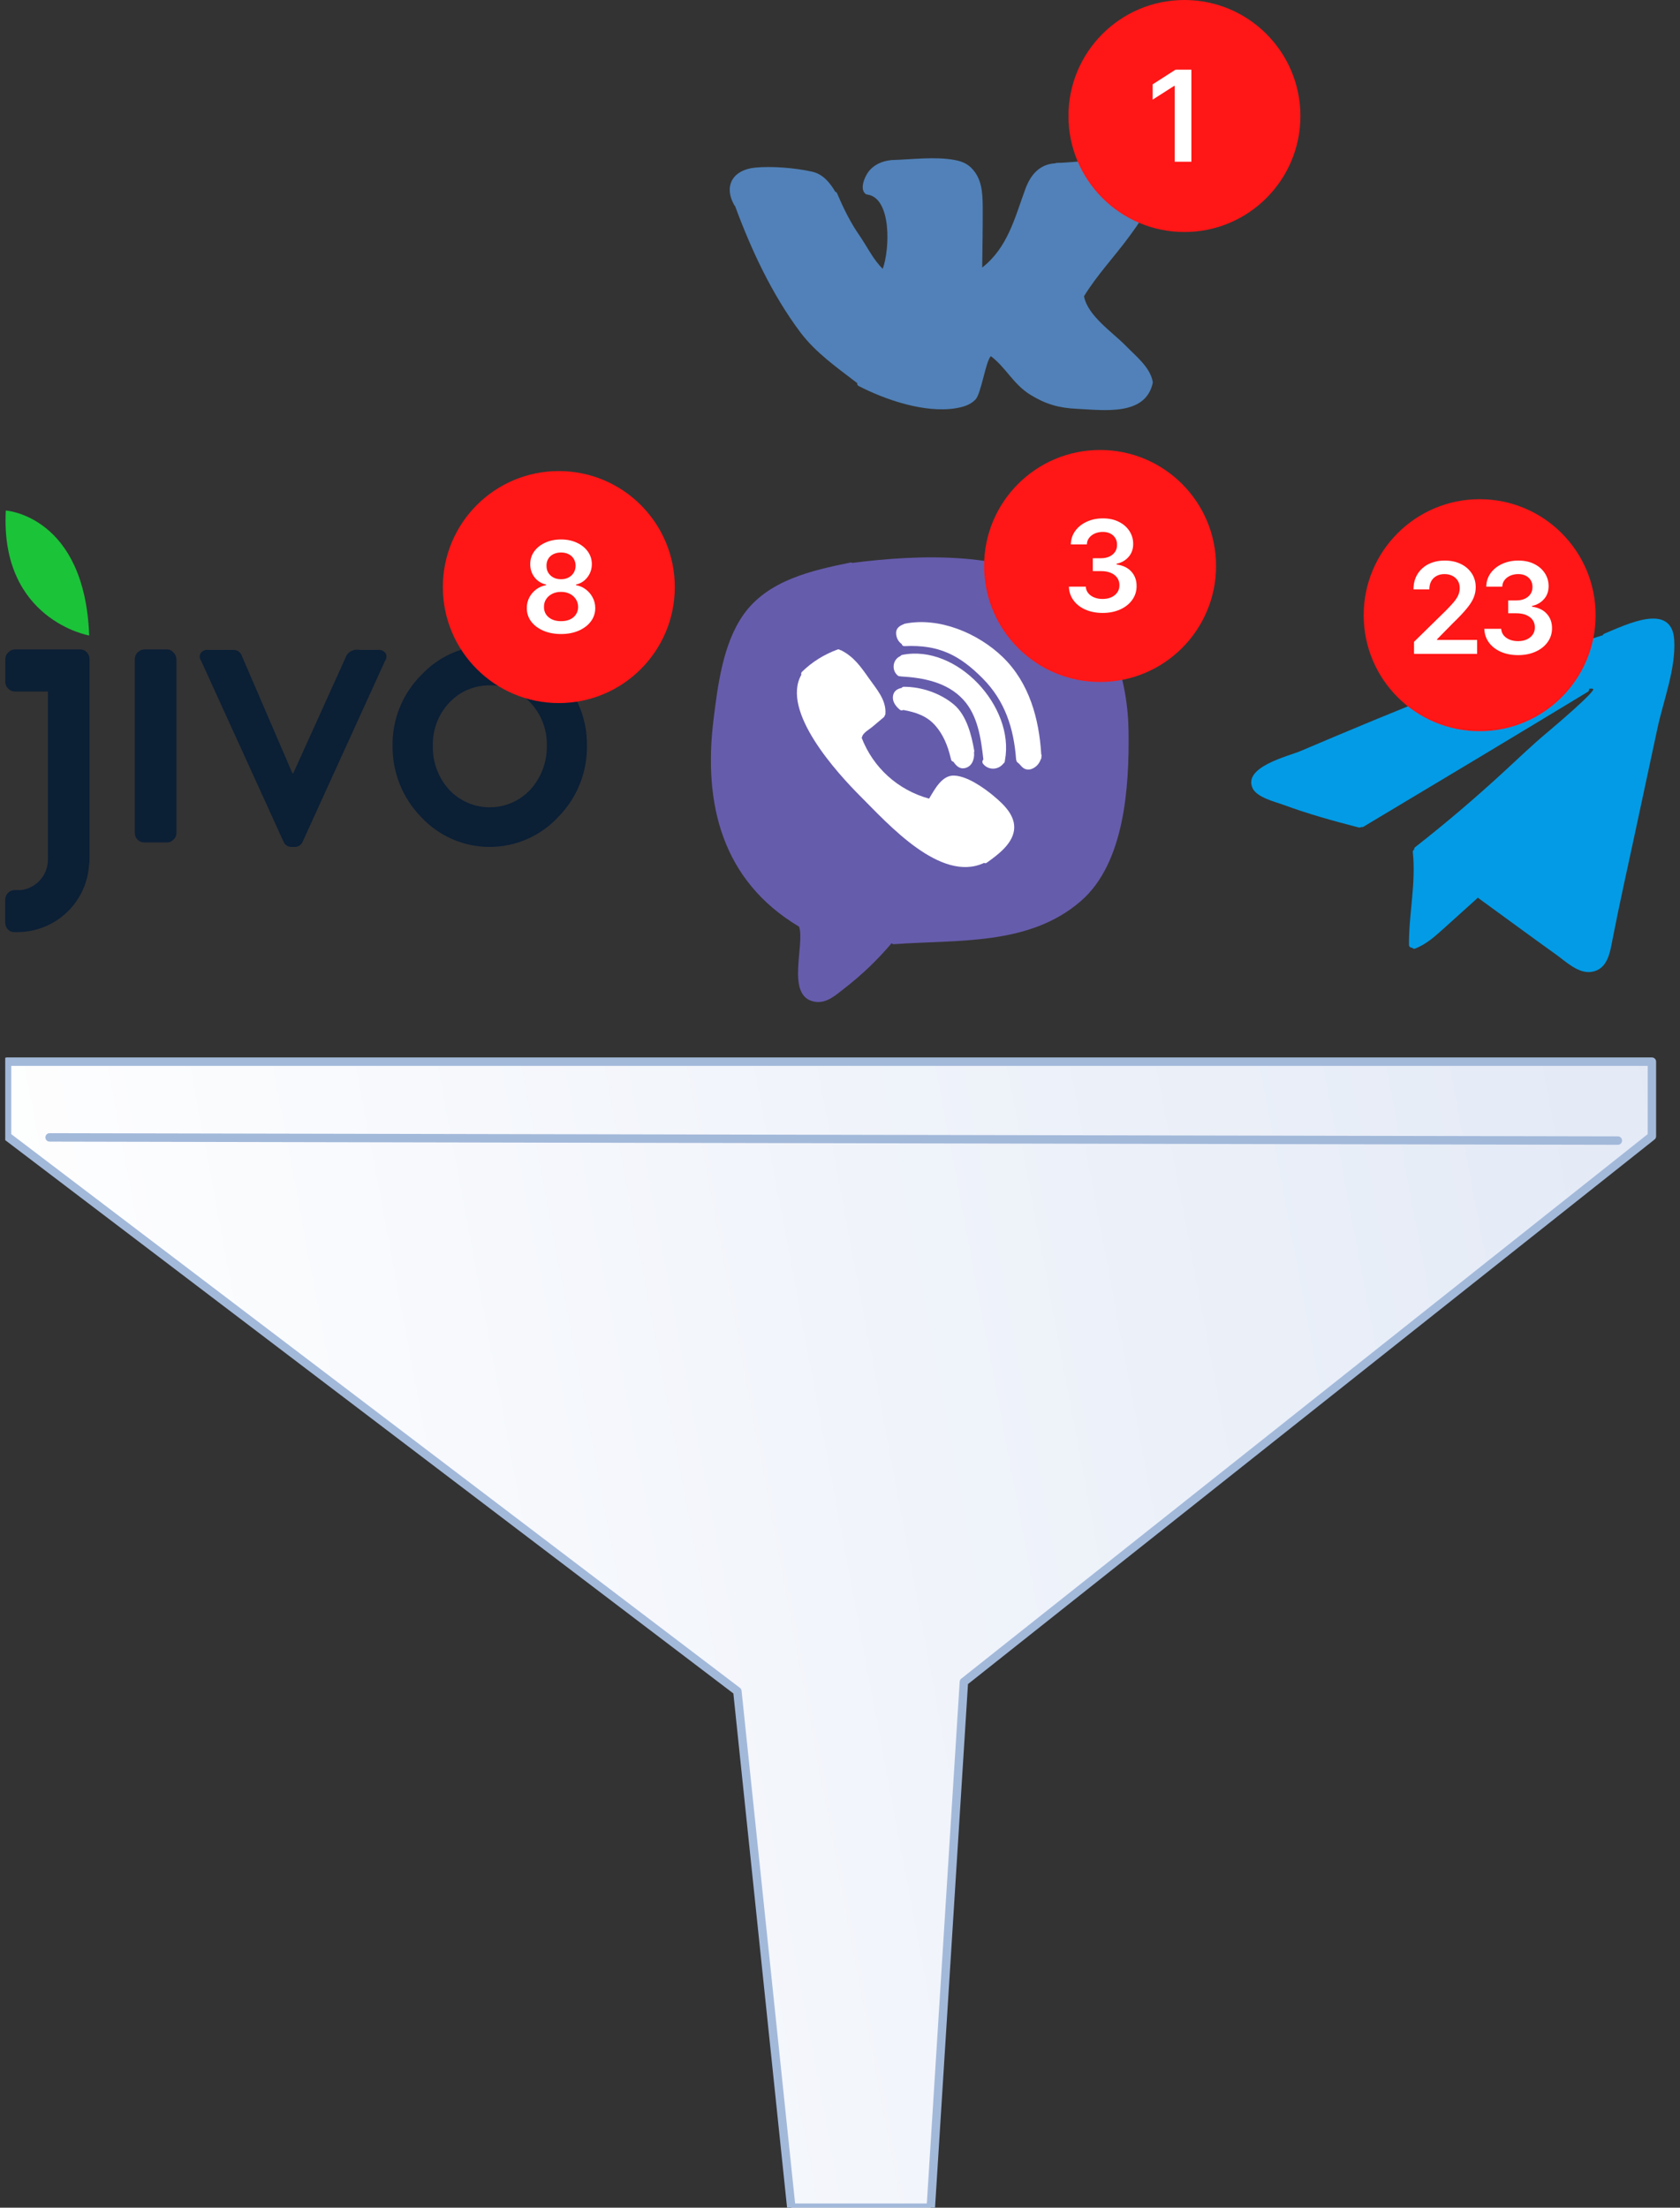 <svg width="239" height="314" viewBox="0 0 239 314" fill="none" xmlns="http://www.w3.org/2000/svg">
<rect x="0" y="0" width="239" height="314" fill="#333333" stroke="none"/>
<g clip-path="url(#clip0_0_7735)">
<path d="M160.553 104.139C160.464 96.62 158.043 88.536 151.666 83.996C143.663 78.29 130.568 78.873 121.377 80.049C121.35 80.049 121.323 80.067 121.297 80.076C121.207 80.022 121.1 79.986 120.975 80.013C115.473 81.143 109.22 82.516 105.755 87.442C102.852 91.56 102.11 97.481 101.512 102.317C100.011 114.421 102.78 125.268 113.615 131.764C113.642 131.782 113.66 131.782 113.677 131.79C114.553 134.312 111.721 141.678 115.839 142.467C117.581 142.799 118.912 141.516 120.189 140.529C122.627 138.636 124.852 136.51 126.843 134.15C126.915 134.24 127.013 134.303 127.174 134.294C136.294 133.621 146.378 134.545 153.747 128.175C160.008 122.765 160.643 111.899 160.553 104.139Z" fill="#665CAC"/>
<g clip-path="url(#clip1_0_7735)">
<path d="M141.334 113.186C139.951 112.048 137.638 110.394 135.75 110.313C134.034 110.232 133.013 112.192 132.173 113.593C127.746 112.373 124.222 109.193 122.578 104.928C122.614 104.883 122.65 104.829 122.659 104.757C122.786 104.233 123.689 103.727 124.087 103.393C124.638 102.932 125.18 102.471 125.731 102.01C125.812 101.938 125.848 101.866 125.857 101.784C125.912 101.721 125.957 101.64 125.957 101.541C126.11 99.544 124.683 97.999 123.599 96.454C122.469 94.846 121.476 93.418 119.687 92.506C119.633 92.479 119.569 92.461 119.515 92.461C119.425 92.37 119.298 92.325 119.136 92.388C117.238 93.084 115.549 94.132 114.103 95.541C113.968 95.677 113.95 95.831 114.004 95.966C111.059 101.17 119.081 109.934 122.478 113.331C126.345 117.188 133.79 125.573 139.951 122.754C139.969 122.754 139.969 122.736 139.987 122.727C140.096 122.79 140.24 122.808 140.385 122.7C141.894 121.624 143.954 120.116 144.252 118.128C144.559 116.05 142.779 114.388 141.325 113.186H141.334Z" fill="white"/>
<path d="M127.998 100.935C128.161 101.071 128.35 101.062 128.504 100.98C130.284 101.305 131.883 101.82 133.112 103.257C134.196 104.522 134.828 106.067 135.208 107.666C135.235 107.792 135.28 107.91 135.307 108.036C135.352 108.226 135.479 108.316 135.632 108.343C136.048 108.931 136.518 109.446 137.349 109.229C138.27 108.985 138.614 108.027 138.578 107.16C138.578 107.124 138.56 107.088 138.551 107.051C138.587 106.97 138.614 106.88 138.596 106.78C138.216 104.54 137.502 101.712 135.678 100.185C133.753 98.586 131.07 97.674 128.594 97.683C128.441 97.683 128.341 97.746 128.269 97.845C127.664 97.963 127.158 98.27 127.04 98.975C126.914 99.779 127.42 100.447 128.007 100.935H127.998Z" fill="white"/>
<path d="M139.86 108.642C140.628 109.608 142.056 109.518 142.76 108.578C142.851 108.533 142.914 108.443 142.941 108.316C142.941 108.289 142.941 108.271 142.95 108.244C142.959 108.208 142.968 108.163 142.968 108.127C144.387 100.537 136.147 91.566 128.35 93.147C128.233 93.174 128.151 93.237 128.106 93.31C126.986 93.789 126.787 95.306 127.718 96.083C127.826 96.174 127.953 96.201 128.061 96.183C128.097 96.192 128.124 96.21 128.161 96.21C131.368 96.391 134.738 97.032 137.023 99.499C139.119 101.766 139.562 105.064 139.896 108.018C139.752 108.172 139.689 108.425 139.86 108.642Z" fill="white"/>
<path d="M148.182 107.521C148.191 107.422 148.164 107.341 148.128 107.277C147.82 102.209 146.42 97.123 142.68 93.482C139.165 90.067 133.6 87.718 128.721 88.711C128.658 88.72 128.613 88.748 128.577 88.775C128.035 88.982 127.511 89.308 127.484 89.958C127.456 90.591 127.755 91.25 128.279 91.602C128.324 91.774 128.45 91.91 128.676 91.901C133.51 91.666 136.473 93.129 139.834 96.526C142.978 99.716 144.225 103.6 144.55 107.982C144.55 108.045 144.568 108.091 144.595 108.145C144.604 108.262 144.658 108.38 144.785 108.47C145.101 108.687 145.291 109.048 145.616 109.256C145.968 109.482 146.384 109.509 146.772 109.364C147.396 109.13 147.848 108.624 148.055 108.009C148.119 107.937 148.155 107.856 148.146 107.729C148.146 107.702 148.146 107.684 148.146 107.657C148.146 107.612 148.173 107.567 148.182 107.521Z" fill="white"/>
</g>
<path fill-rule="evenodd" clip-rule="evenodd" d="M23.785 92.371H20.495C20.152 92.394 19.829 92.54 19.587 92.783C19.344 93.025 19.198 93.348 19.176 93.691V118.487C19.174 118.661 19.209 118.834 19.277 118.994C19.345 119.154 19.445 119.299 19.571 119.419C19.689 119.547 19.832 119.648 19.991 119.717C20.151 119.786 20.323 119.821 20.496 119.818H23.786C23.953 119.817 24.118 119.78 24.27 119.711C24.423 119.643 24.559 119.543 24.671 119.419C24.806 119.305 24.915 119.162 24.988 119.001C25.061 118.84 25.098 118.664 25.094 118.487V93.703C25.087 93.533 25.047 93.367 24.974 93.213C24.901 93.06 24.798 92.923 24.671 92.811C24.567 92.675 24.432 92.564 24.279 92.488C24.125 92.412 23.956 92.372 23.785 92.371ZM53.801 92.439H51.145C50.798 92.367 50.438 92.401 50.111 92.537C49.783 92.672 49.504 92.902 49.309 93.198L41.726 109.977H41.594L34.366 93.198C34.272 92.964 34.106 92.765 33.893 92.629C33.68 92.493 33.43 92.426 33.178 92.439H29.598C29.396 92.414 29.191 92.444 29.005 92.526C28.819 92.608 28.659 92.739 28.541 92.905C28.448 93.07 28.405 93.258 28.417 93.448C28.428 93.636 28.495 93.818 28.607 93.97L40.361 119.767C40.464 119.99 40.634 120.177 40.846 120.301C41.059 120.424 41.305 120.48 41.55 120.459H41.91C42.145 120.466 42.376 120.404 42.575 120.281C42.775 120.158 42.934 119.979 43.033 119.767L54.786 93.971C54.899 93.819 54.965 93.638 54.976 93.449C54.988 93.26 54.945 93.072 54.852 92.906C54.732 92.744 54.572 92.616 54.388 92.534C54.204 92.451 54.001 92.418 53.801 92.438V92.439ZM69.706 91.814C67.871 91.79 66.051 92.152 64.364 92.877C62.678 93.602 61.163 94.674 59.917 96.022C58.603 97.337 57.566 98.902 56.867 100.624C56.169 102.347 55.822 104.191 55.848 106.05C55.799 109.831 57.253 113.476 59.891 116.184C61.136 117.532 62.647 118.608 64.328 119.344C66.009 120.08 67.825 120.46 69.66 120.46C71.495 120.46 73.311 120.08 74.992 119.344C76.673 118.608 78.184 117.532 79.429 116.184C80.745 114.849 81.783 113.265 82.481 111.524C83.18 109.784 83.526 107.923 83.499 106.048C83.525 104.189 83.178 102.344 82.479 100.622C81.78 98.9 80.743 97.335 79.429 96.02C78.194 94.677 76.689 93.608 75.014 92.884C73.34 92.159 71.531 91.794 69.706 91.813V91.814ZM75.453 112.308C74.717 113.099 73.826 113.73 72.835 114.163C71.845 114.596 70.776 114.822 69.695 114.825C68.614 114.829 67.544 114.611 66.551 114.186C65.557 113.76 64.662 113.135 63.919 112.349C62.349 110.639 61.511 108.383 61.582 106.063C61.518 103.792 62.359 101.588 63.919 99.937C64.657 99.144 65.554 98.516 66.551 98.094C67.548 97.672 68.624 97.465 69.706 97.487C70.784 97.459 71.855 97.663 72.847 98.086C73.838 98.509 74.727 99.14 75.453 99.937C76.226 100.754 76.831 101.716 77.232 102.767C77.633 103.819 77.823 104.939 77.791 106.063C77.835 108.367 76.999 110.6 75.453 112.308ZM11.433 92.371H2.063C1.895 92.379 1.729 92.421 1.577 92.494C1.425 92.567 1.289 92.671 1.178 92.799C1.05 92.913 0.946 93.052 0.873 93.207C0.801 93.363 0.761 93.532 0.756 93.704V97.02C0.76 97.196 0.799 97.369 0.872 97.529C0.945 97.689 1.049 97.833 1.178 97.952C1.292 98.074 1.429 98.172 1.581 98.24C1.733 98.309 1.897 98.347 2.063 98.351H6.82V122.228C6.826 123.294 6.443 124.327 5.742 125.131C5.042 125.935 4.072 126.456 3.014 126.596H2.063C1.714 126.606 1.383 126.75 1.137 126.998C0.891 127.246 0.751 127.579 0.744 127.928V131.245C0.746 131.589 0.874 131.92 1.104 132.176C1.225 132.307 1.372 132.41 1.536 132.479C1.7 132.548 1.877 132.581 2.055 132.576H2.518C5.12 132.562 7.619 131.558 9.506 129.767C11.394 127.975 12.527 125.532 12.676 122.934C12.715 122.728 12.733 122.518 12.729 122.308V93.703C12.73 93.529 12.696 93.356 12.628 93.196C12.56 93.036 12.46 92.891 12.333 92.771C12.222 92.642 12.083 92.54 11.928 92.471C11.772 92.402 11.603 92.368 11.433 92.371Z" fill="#0B1F35"/>
<path fill-rule="evenodd" clip-rule="evenodd" d="M0.825 72.61C0.006 88.177 12.688 90.389 12.688 90.389C12.055 73.341 0.825 72.61 0.825 72.61Z" fill="#1BC339"/>
<g clip-path="url(#clip2_0_7735)">
<path d="M228.233 90.141C228.104 90.195 228.021 90.286 227.984 90.386C227.947 90.386 227.91 90.386 227.863 90.395C213.237 95.03 199.083 100.836 184.994 106.832C183.301 107.549 176.77 109.082 178.204 112.121C178.823 113.427 181.414 114.044 182.579 114.47C186.076 115.759 189.675 116.766 193.292 117.691C193.431 117.727 193.56 117.691 193.653 117.627C193.755 117.655 193.856 117.645 193.977 117.582C204.625 111.214 215.273 104.837 225.874 98.405C226.059 98.296 226.106 98.115 226.069 97.96C226.198 97.96 226.328 97.951 226.448 97.933C226.494 97.951 226.55 97.978 226.605 97.978C227.364 98.051 220.759 103.639 220.074 104.211C217.992 105.952 216.041 107.83 214.052 109.663C209.953 113.445 205.726 117.047 201.331 120.485C201.193 120.594 201.165 120.721 201.193 120.839C201.063 120.902 200.971 121.02 200.989 121.202C201.461 125.619 200.415 129.965 200.443 134.382C200.443 134.673 200.674 134.809 200.906 134.8C200.998 134.927 201.146 134.99 201.35 134.909C202.913 134.283 204.079 133.239 205.309 132.133C206.91 130.69 208.501 129.257 210.101 127.815C210.157 127.769 210.194 127.715 210.212 127.66C213.941 130.373 217.65 133.103 221.397 135.788C222.757 136.759 224.533 138.519 226.42 138.229C228.733 137.875 229.057 135.389 229.408 133.575C230.38 128.586 231.499 123.624 232.563 118.652C233.636 113.645 234.709 108.638 235.782 103.63C236.624 99.684 238.419 95.121 238.178 91.048C237.864 85.551 231.305 88.871 228.243 90.123L228.233 90.141Z" fill="#039BE5"/>
</g>
<g clip-path="url(#clip3_0_7735)">
<path d="M163.973 54.209C163.554 52.177 161.589 50.658 160.214 49.237C158.313 47.278 154.732 44.931 154.214 42.135C156.098 39.061 158.581 36.471 160.697 33.568C161.947 31.851 163.795 29.423 163.661 27.131C163.295 21.08 153.956 23.184 150.339 23.166C150.25 23.166 150.188 23.193 150.125 23.229C147.964 23.337 146.643 24.784 145.884 26.843C144.348 31.015 143.375 35.186 139.732 38.054C139.759 35.339 139.813 32.624 139.804 29.909C139.795 28.084 139.822 26.088 138.723 24.524C137.929 23.391 137 22.959 135.697 22.735C132.947 22.258 129.768 22.672 126.973 22.762C126.973 22.762 126.964 22.762 126.956 22.762C126.911 22.762 126.866 22.762 126.822 22.762C126.795 22.762 126.777 22.77 126.75 22.779C125.491 22.905 124.304 23.418 123.527 24.461C123.009 25.153 122.268 26.87 123.125 27.571C123.214 27.643 123.304 27.661 123.393 27.67C123.402 27.67 123.411 27.67 123.42 27.679C126.813 28.192 126.616 35.348 125.581 38.233C124.197 36.894 123.357 35.06 122.259 33.478C120.964 31.617 119.973 29.576 119.081 27.49C119.027 27.355 118.929 27.293 118.831 27.275C118.054 25.962 117.072 24.757 115.527 24.416C113.17 23.885 109.831 23.607 107.42 23.84C104.348 24.146 102.884 26.331 104.447 29.163C104.482 29.225 104.518 29.27 104.572 29.306C106.893 35.59 109.831 41.883 113.848 47.251C116.045 50.172 119.072 52.276 121.947 54.488C121.92 54.641 121.973 54.802 122.152 54.901C125.973 56.879 131.554 58.767 135.911 58.075C136.956 57.904 138.027 57.616 138.777 56.825C139.598 55.953 140.232 51.332 140.964 50.658C143.134 52.303 144.143 54.65 146.598 56.16C148.759 57.49 150.652 58.03 153.188 58.147C157.018 58.327 162.956 59.208 163.991 54.47C164.009 54.371 163.991 54.29 163.964 54.218L163.973 54.209Z" fill="#5181B8"/>
</g>
<path d="M112.573 314L104.9 240.54L1 161.606V151H235V161.606L137.124 239.225L132.418 314H112.573Z" fill="white"/>
<path d="M112.573 314L104.9 240.54L1 161.606V151H235V161.606L137.124 239.225L132.418 314H112.573Z" fill="url(#paint0_linear_0_7735)"/>
<path d="M112.573 314L104.9 240.54L1 161.606V151H235V161.606L137.124 239.225L132.418 314H112.573Z" stroke="#A3B9DA" stroke-width="1.2" stroke-linecap="round" stroke-linejoin="round"/>
<path d="M7.056 161.773L230.157 162.226" stroke="#A3B9DA" stroke-width="1.2" stroke-linecap="round" stroke-linejoin="round"/>
<circle cx="168.5" cy="16.5" r="16.5" fill="#FF1616"/>
<path d="M169.488 9.909V23H167.116V12.217H167.04L163.978 14.173V11.999L167.232 9.909H169.488Z" fill="white"/>
<circle cx="79.5" cy="83.5" r="16.5" fill="#FF1616"/>
<path d="M79.817 90.179C78.867 90.179 78.023 90.019 77.285 89.7C76.553 89.38 75.977 88.943 75.56 88.389C75.146 87.831 74.942 87.198 74.946 86.491C74.942 85.941 75.061 85.436 75.304 84.976C75.547 84.516 75.875 84.132 76.288 83.825C76.706 83.514 77.171 83.316 77.682 83.231V83.141C77.008 82.992 76.463 82.649 76.046 82.112C75.632 81.571 75.428 80.947 75.432 80.239C75.428 79.566 75.615 78.965 75.994 78.437C76.374 77.908 76.894 77.493 77.554 77.19C78.215 76.883 78.969 76.73 79.817 76.73C80.656 76.73 81.404 76.883 82.06 77.19C82.721 77.493 83.241 77.908 83.62 78.437C84.004 78.965 84.195 79.566 84.195 80.239C84.195 80.947 83.984 81.571 83.562 82.112C83.145 82.649 82.606 82.992 81.945 83.141V83.231C82.457 83.316 82.917 83.514 83.326 83.825C83.739 84.132 84.067 84.516 84.31 84.976C84.558 85.436 84.681 85.941 84.681 86.491C84.681 87.198 84.472 87.831 84.055 88.389C83.637 88.943 83.062 89.38 82.329 89.7C81.6 90.019 80.763 90.179 79.817 90.179ZM79.817 88.351C80.307 88.351 80.733 88.268 81.095 88.102C81.457 87.931 81.739 87.692 81.939 87.386C82.139 87.079 82.242 86.725 82.246 86.325C82.242 85.907 82.133 85.538 81.92 85.219C81.711 84.895 81.423 84.641 81.057 84.458C80.695 84.275 80.281 84.183 79.817 84.183C79.348 84.183 78.93 84.275 78.564 84.458C78.197 84.641 77.908 84.895 77.695 85.219C77.486 85.538 77.383 85.907 77.388 86.325C77.383 86.725 77.481 87.079 77.682 87.386C77.882 87.688 78.163 87.925 78.526 88.095C78.892 88.266 79.322 88.351 79.817 88.351ZM79.817 82.387C80.217 82.387 80.571 82.306 80.878 82.144C81.189 81.982 81.434 81.756 81.613 81.467C81.792 81.177 81.883 80.842 81.888 80.463C81.883 80.088 81.794 79.76 81.619 79.479C81.445 79.193 81.202 78.974 80.891 78.82C80.579 78.663 80.222 78.584 79.817 78.584C79.403 78.584 79.039 78.663 78.724 78.82C78.413 78.974 78.17 79.193 77.995 79.479C77.825 79.76 77.742 80.088 77.746 80.463C77.742 80.842 77.827 81.177 78.001 81.467C78.18 81.752 78.425 81.978 78.737 82.144C79.052 82.306 79.412 82.387 79.817 82.387Z" fill="white"/>
<circle cx="156.5" cy="80.5" r="16.5" fill="#FF1616"/>
<path d="M156.862 87.179C155.941 87.179 155.123 87.021 154.407 86.706C153.695 86.391 153.133 85.952 152.719 85.389C152.306 84.827 152.087 84.177 152.061 83.44H154.464C154.486 83.793 154.603 84.102 154.816 84.367C155.029 84.626 155.313 84.829 155.666 84.974C156.02 85.119 156.416 85.191 156.855 85.191C157.324 85.191 157.739 85.11 158.102 84.948C158.464 84.782 158.747 84.552 158.952 84.258C159.156 83.964 159.256 83.625 159.252 83.242C159.256 82.845 159.154 82.496 158.945 82.193C158.737 81.891 158.434 81.654 158.038 81.484C157.646 81.313 157.173 81.228 156.619 81.228H155.462V79.4H156.619C157.075 79.4 157.473 79.321 157.814 79.163C158.159 79.006 158.43 78.784 158.626 78.499C158.822 78.209 158.918 77.874 158.913 77.495C158.918 77.124 158.835 76.803 158.664 76.53C158.498 76.253 158.261 76.038 157.955 75.884C157.652 75.731 157.296 75.654 156.887 75.654C156.487 75.654 156.116 75.727 155.775 75.871C155.434 76.016 155.159 76.223 154.95 76.492C154.741 76.756 154.631 77.071 154.618 77.438H152.336C152.353 76.704 152.564 76.061 152.969 75.507C153.378 74.949 153.923 74.514 154.605 74.203C155.287 73.888 156.052 73.73 156.9 73.73C157.773 73.73 158.532 73.894 159.175 74.222C159.823 74.546 160.324 74.983 160.678 75.533C161.031 76.082 161.208 76.69 161.208 77.354C161.212 78.092 160.995 78.71 160.556 79.208C160.121 79.707 159.55 80.033 158.843 80.186V80.288C159.763 80.416 160.469 80.757 160.959 81.311C161.453 81.861 161.698 82.545 161.694 83.363C161.694 84.096 161.485 84.752 161.067 85.332C160.654 85.907 160.083 86.359 159.354 86.687C158.63 87.015 157.799 87.179 156.862 87.179Z" fill="white"/>
<circle cx="210.5" cy="87.5" r="16.5" fill="#FF1616"/>
<path d="M201.163 93V91.287L205.708 86.832C206.143 86.393 206.505 86.003 206.795 85.662C207.085 85.321 207.302 84.991 207.447 84.671C207.592 84.352 207.664 84.011 207.664 83.648C207.664 83.235 207.57 82.881 207.383 82.587C207.195 82.289 206.938 82.059 206.609 81.897C206.281 81.735 205.908 81.654 205.491 81.654C205.06 81.654 204.683 81.744 204.359 81.923C204.036 82.097 203.784 82.347 203.605 82.671C203.43 82.994 203.343 83.38 203.343 83.827H201.087C201.087 82.996 201.276 82.274 201.656 81.66C202.035 81.047 202.557 80.572 203.222 80.235C203.891 79.898 204.658 79.73 205.523 79.73C206.401 79.73 207.172 79.894 207.837 80.222C208.501 80.55 209.017 81 209.384 81.571C209.754 82.142 209.94 82.794 209.94 83.527C209.94 84.017 209.846 84.499 209.658 84.972C209.471 85.445 209.141 85.969 208.668 86.544C208.199 87.119 207.54 87.816 206.692 88.634L204.436 90.929V91.019H210.138V93H201.163ZM215.961 93.179C215.041 93.179 214.223 93.021 213.507 92.706C212.795 92.391 212.233 91.952 211.819 91.389C211.406 90.827 211.186 90.177 211.161 89.44H213.564C213.585 89.793 213.703 90.102 213.916 90.367C214.129 90.626 214.412 90.829 214.766 90.974C215.12 91.119 215.516 91.191 215.955 91.191C216.424 91.191 216.839 91.11 217.201 90.948C217.563 90.782 217.847 90.552 218.051 90.258C218.256 89.964 218.356 89.625 218.352 89.242C218.356 88.845 218.254 88.496 218.045 88.193C217.836 87.891 217.534 87.654 217.137 87.484C216.745 87.313 216.272 87.228 215.718 87.228H214.561V85.4H215.718C216.174 85.4 216.573 85.321 216.914 85.163C217.259 85.006 217.529 84.784 217.725 84.499C217.921 84.209 218.017 83.874 218.013 83.495C218.017 83.124 217.934 82.803 217.764 82.53C217.598 82.253 217.361 82.038 217.054 81.884C216.752 81.731 216.396 81.654 215.987 81.654C215.586 81.654 215.215 81.727 214.875 81.871C214.534 82.016 214.259 82.223 214.05 82.492C213.841 82.756 213.73 83.071 213.718 83.438H211.436C211.453 82.704 211.664 82.061 212.068 81.507C212.478 80.949 213.023 80.514 213.705 80.203C214.387 79.888 215.152 79.73 216 79.73C216.873 79.73 217.632 79.894 218.275 80.222C218.923 80.546 219.424 80.983 219.777 81.533C220.131 82.082 220.308 82.69 220.308 83.354C220.312 84.092 220.095 84.71 219.656 85.208C219.221 85.707 218.65 86.033 217.943 86.186V86.288C218.863 86.416 219.568 86.757 220.058 87.311C220.553 87.861 220.798 88.545 220.794 89.363C220.794 90.096 220.585 90.752 220.167 91.332C219.754 91.907 219.183 92.359 218.454 92.687C217.73 93.015 216.899 93.179 215.961 93.179Z" fill="white"/>
</g>
<defs>
<linearGradient id="paint0_linear_0_7735" x1="1.009" y1="232.5" x2="478.857" y2="142.795" gradientUnits="userSpaceOnUse">
<stop stop-color="white"/>
<stop offset="1" stop-color="#C8D5ED"/>
</linearGradient>
<clipPath id="clip0_0_7735">
<rect width="237.443" height="314" fill="white" transform="translate(0.744)"/>
</clipPath>
<clipPath id="clip1_0_7735">
<rect width="34.801" height="34.837" fill="white" transform="translate(113.381 88.486)"/>
</clipPath>
<clipPath id="clip2_0_7735">
<rect width="60.188" height="50.283" fill="white" transform="translate(178 88)"/>
</clipPath>
<clipPath id="clip3_0_7735">
<rect width="60.188" height="35.808" fill="white" transform="translate(103.813 22.519)"/>
</clipPath>
</defs>
</svg>
